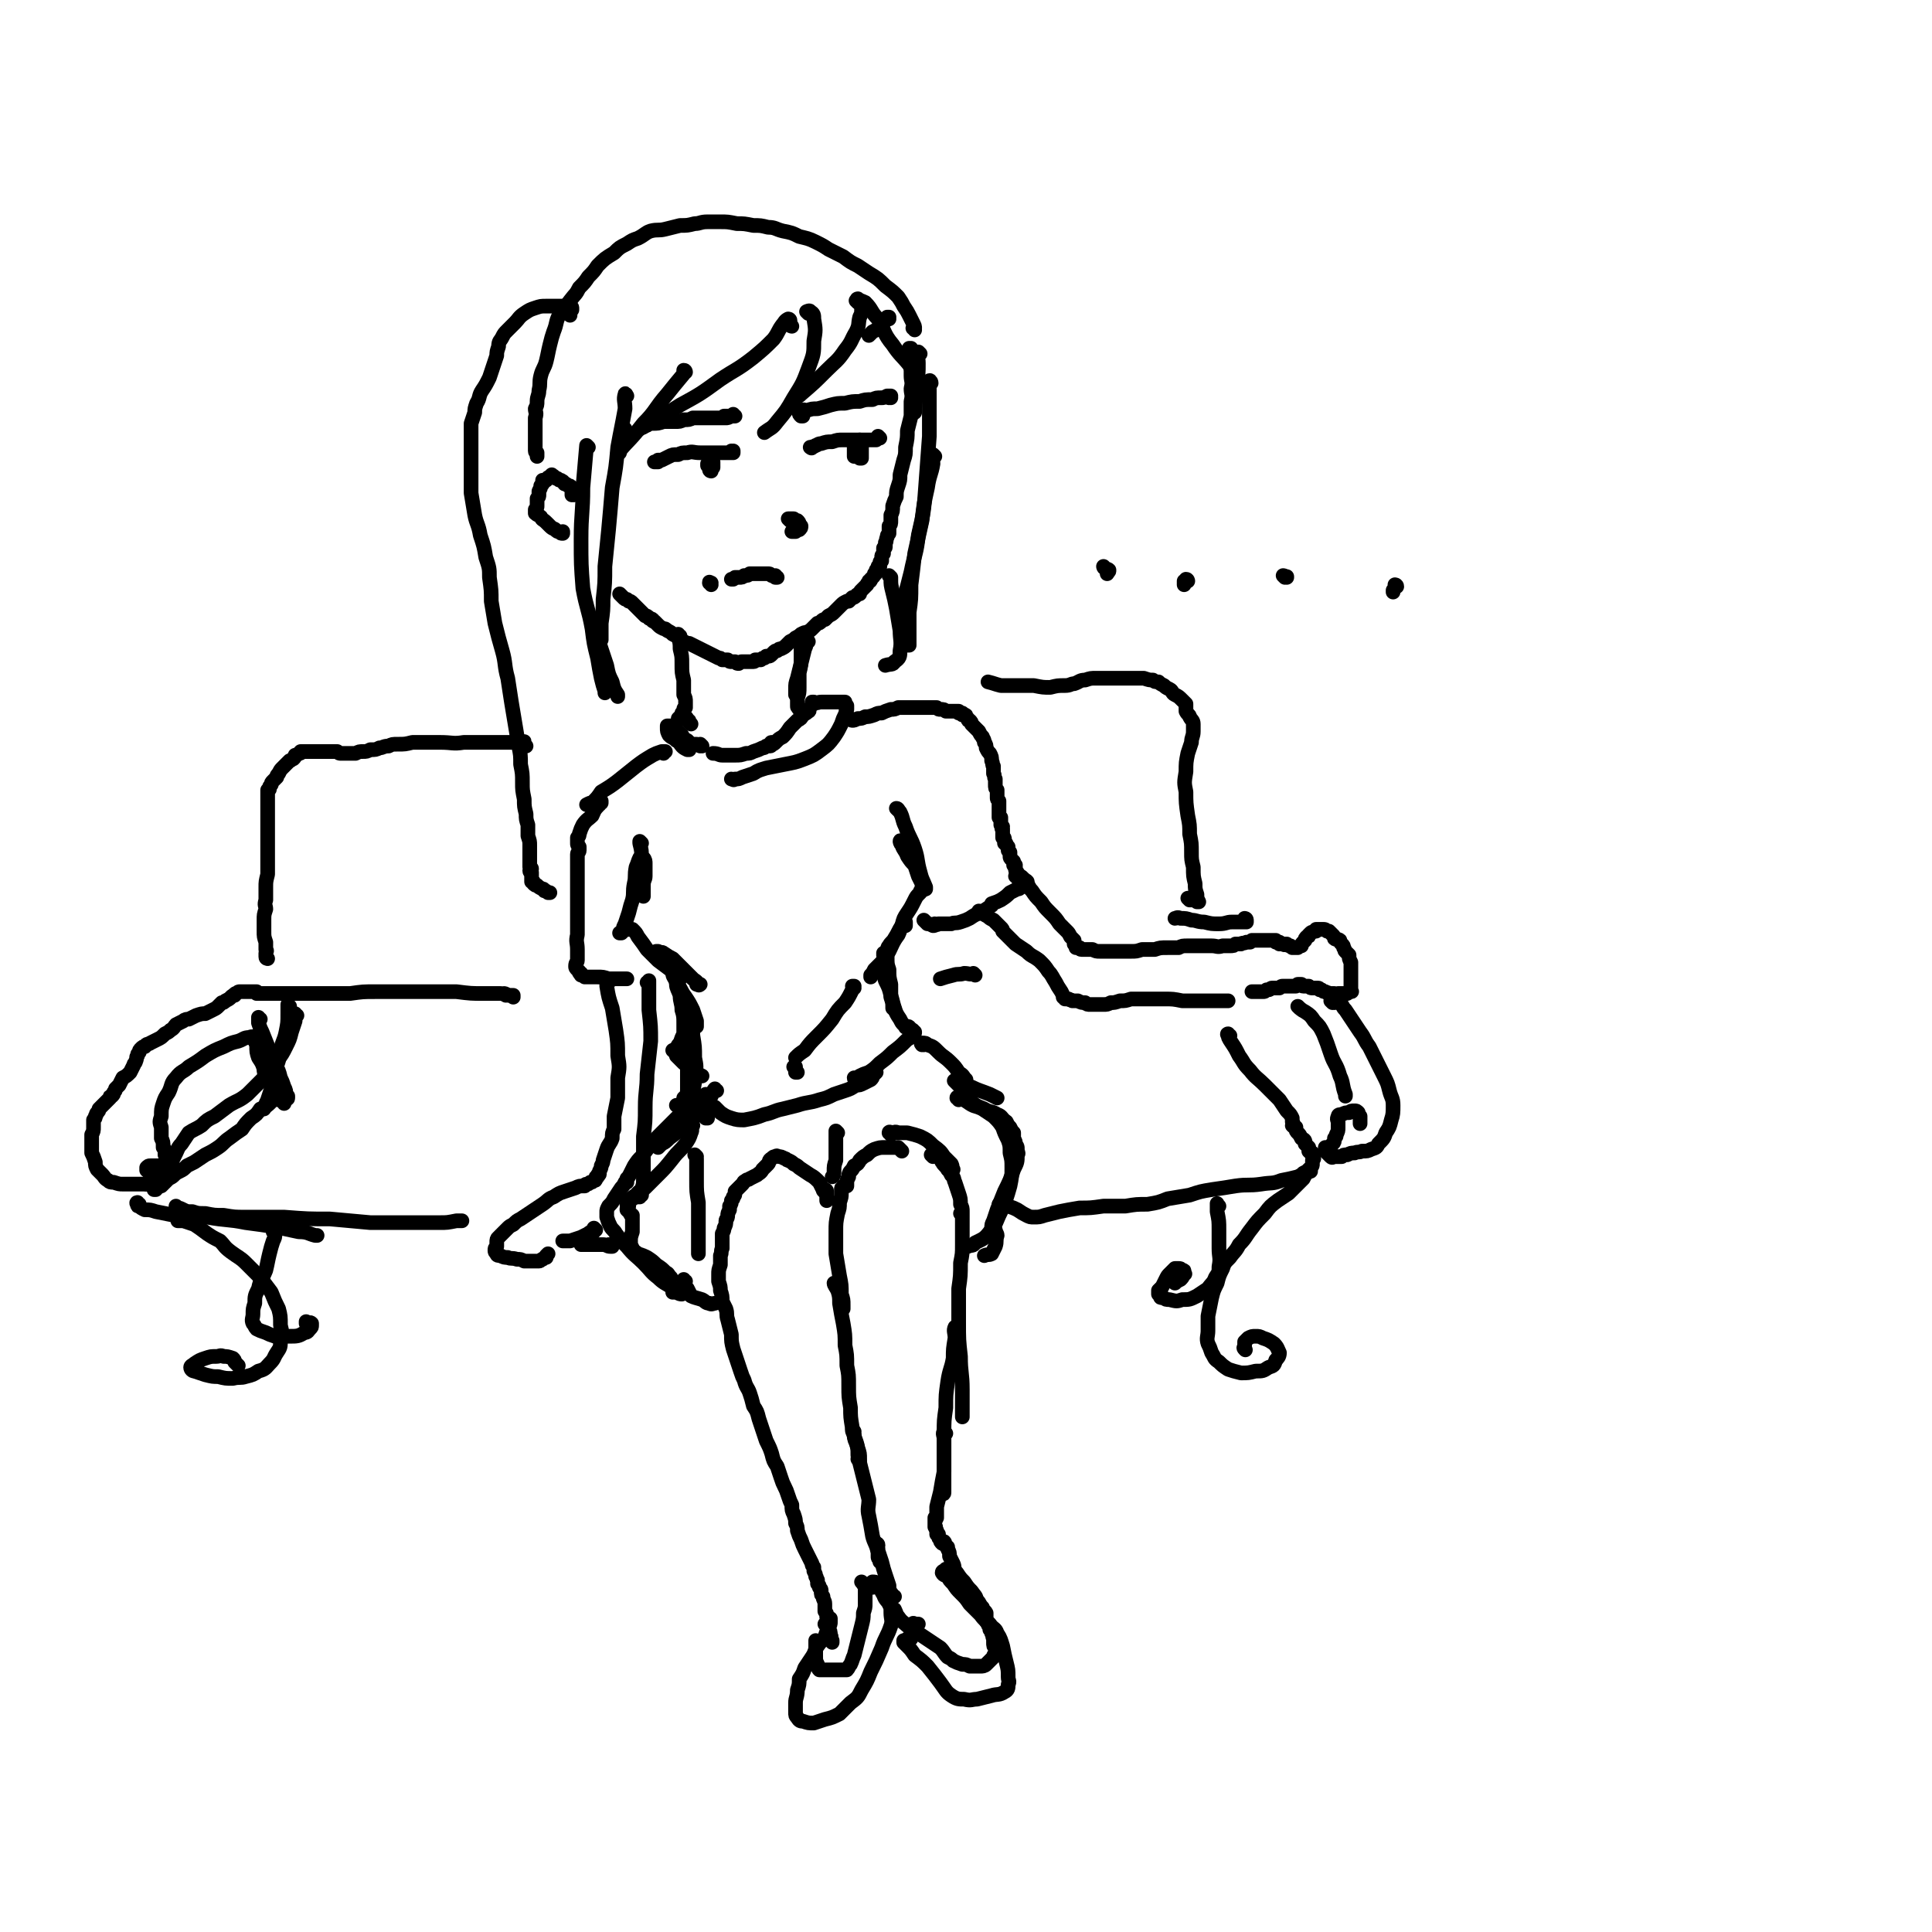 <svg viewBox='0 0 1054 1054' version='1.1' xmlns='http://www.w3.org/2000/svg' xmlns:xlink='http://www.w3.org/1999/xlink'><g fill='none' stroke='rgb(0,0,0)' stroke-width='8' stroke-linecap='round' stroke-linejoin='round'><path d='M496,193c0,0 -1,-1 -1,-1 0,0 0,0 1,0 0,0 0,0 0,-1 0,0 0,0 1,0 0,-1 0,-1 0,-1 0,0 0,0 0,0 0,1 -1,0 -1,0 0,0 0,0 1,0 0,0 0,0 0,0 0,0 0,1 0,1 0,1 0,1 0,3 1,2 0,2 0,5 0,3 0,3 0,6 0,3 1,3 0,7 0,3 1,3 0,7 0,4 0,4 0,8 -1,4 -1,4 -2,8 0,4 0,4 -1,9 0,4 0,4 -1,7 -1,4 -1,4 -2,8 0,3 0,3 -1,6 -1,3 -1,3 -1,6 -1,2 -1,2 -2,5 0,3 0,3 -1,5 0,2 0,2 0,3 0,2 0,2 -1,3 0,2 0,2 0,4 -1,1 -1,1 -1,2 -1,2 0,2 -1,3 0,1 0,1 0,2 0,1 0,1 -1,1 0,1 0,1 0,2 0,0 0,0 0,1 -1,1 -1,1 -1,2 0,0 0,0 0,1 0,0 0,0 0,1 0,0 0,0 0,0 0,0 -1,0 -1,1 0,0 0,0 0,1 0,0 0,0 0,0 0,1 0,1 0,1 0,0 -1,0 -1,0 0,1 0,1 0,1 0,0 0,0 0,1 -1,0 0,0 -1,0 0,1 0,1 0,1 0,1 0,1 -1,1 0,1 0,1 -1,2 0,0 0,0 -1,1 0,1 0,1 -1,1 0,1 -1,1 -1,2 -1,1 -1,1 -2,2 0,0 0,0 -1,1 -1,1 -1,1 -1,2 -1,0 -1,0 -2,1 -1,1 -1,1 -2,1 -1,1 -1,1 -2,2 -1,0 -1,0 -1,0 -2,1 -2,1 -3,2 -1,1 -1,1 -2,2 -1,1 -1,1 -2,2 -1,1 -1,1 -3,2 -1,1 -1,1 -2,2 -1,0 -1,0 -2,1 -1,1 -1,1 -2,1 -1,1 -1,1 -2,2 0,0 0,0 -1,1 -1,1 -1,1 -3,2 -1,0 -1,0 -3,1 -1,1 -1,1 -3,2 -1,1 -1,1 -3,2 -1,1 -1,1 -2,2 -1,1 -1,1 -3,2 -1,0 -1,0 -2,1 -1,0 -1,0 -2,1 -1,1 -1,1 -1,1 -1,1 -1,1 -2,1 0,0 0,0 -1,0 -1,1 -1,1 -1,1 -1,0 -1,0 -2,1 -1,0 -1,0 -1,0 -1,0 -1,0 -2,0 0,0 0,1 -1,1 -1,0 -1,0 -2,0 0,0 0,0 -1,0 -1,0 -1,0 -3,0 -1,0 -1,0 -2,1 -1,0 -1,0 -2,-1 -1,0 -1,0 -2,0 -1,0 -1,0 -2,-1 -2,0 -2,0 -3,0 -1,-1 -1,-1 -2,-1 -2,-1 -2,-1 -4,-2 -2,-1 -2,-1 -4,-2 -2,-1 -2,-1 -4,-2 -2,-1 -2,-1 -4,-2 -1,0 -1,0 -3,-1 -2,-1 -2,-1 -3,-2 -1,-1 -1,-1 -3,-2 -1,-1 -1,-1 -3,-2 -1,-1 -1,-1 -2,-1 -2,-1 -2,-1 -3,-2 -1,-1 -1,-1 -2,-2 -1,0 -1,0 -1,-1 -1,-1 -2,0 -2,-1 -1,-1 -1,-1 -2,-1 -1,-1 -1,-1 -2,-2 0,0 0,0 -1,-1 0,0 0,0 -1,-1 0,0 0,0 -1,-1 0,0 0,0 0,0 -1,-1 -1,-1 -1,-1 -1,-1 -1,-1 -1,-1 -1,-1 -1,-1 -2,-1 0,0 0,0 -1,-1 -1,0 -1,0 -2,-1 -1,-1 -1,-1 -2,-2 '/><path d='M313,270c0,0 -1,-1 -1,-1 0,0 0,0 0,1 0,0 0,0 0,0 1,0 0,-1 0,-1 0,0 0,0 0,1 1,0 1,-1 1,-1 0,0 0,0 0,0 0,0 0,0 0,-1 0,0 0,0 -1,0 0,-1 0,-1 0,-2 -1,-1 -1,-1 -2,-1 -1,-1 -1,-1 -2,-1 -1,-1 0,-1 -2,-2 -1,0 -1,0 -2,-1 -1,0 -1,0 -2,-1 0,0 0,0 0,0 0,-1 -1,0 -1,0 0,0 0,-1 0,-1 0,0 0,0 0,0 -1,1 -1,1 -1,1 -1,1 -1,0 -1,1 -1,0 -1,1 -1,1 -1,0 -1,0 -2,0 0,1 0,1 0,2 -1,1 -1,1 -1,1 0,1 0,1 -1,3 0,1 0,1 0,2 0,1 0,1 -1,2 0,1 0,1 0,2 0,1 0,1 0,2 0,1 0,1 -1,2 0,1 0,1 0,2 1,1 2,1 3,2 1,2 1,1 3,3 1,1 1,1 2,2 2,2 2,1 3,2 1,1 1,1 2,1 1,1 1,1 2,1 0,0 0,0 0,-1 '/><path d='M396,228c0,-1 -1,-1 -1,-1 0,0 1,0 1,0 1,0 1,0 2,0 1,0 1,0 1,0 1,0 1,0 1,0 0,0 0,0 1,0 0,0 0,0 0,0 0,0 -1,0 -1,-1 0,0 0,1 0,1 0,0 0,0 0,0 -1,0 -1,0 -1,0 -2,1 -2,1 -3,1 -1,0 -1,0 -3,0 -3,0 -3,0 -5,0 -2,0 -2,0 -5,0 -2,0 -2,0 -5,0 -2,1 -2,1 -5,1 -2,1 -2,1 -5,1 -3,0 -3,0 -6,0 -3,1 -3,1 -6,1 -2,0 -2,0 -3,1 -1,0 -1,0 -1,0 0,0 0,0 -1,1 0,0 0,0 0,0 0,0 0,0 0,0 0,0 0,0 0,0 0,0 0,0 0,0 '/><path d='M400,247c0,0 -1,-1 -1,-1 0,0 0,1 1,1 0,0 0,0 0,0 0,0 0,0 0,0 0,0 0,-1 0,-1 -1,0 0,1 0,1 0,0 0,0 -1,0 -1,0 -1,0 -2,0 -2,0 -2,0 -4,0 -2,0 -2,0 -5,0 -3,0 -3,0 -6,0 -4,0 -4,-1 -7,0 -3,0 -3,0 -5,1 -3,0 -3,0 -5,1 -2,1 -2,1 -4,2 -1,0 -1,0 -2,0 0,1 0,1 0,1 0,0 -1,0 -1,0 0,0 0,0 0,0 0,0 0,0 -1,0 0,0 0,0 0,0 '/><path d='M486,217c0,0 -1,-1 -1,-1 0,0 0,1 0,1 1,0 1,-1 1,-1 0,0 0,0 0,0 0,0 0,0 0,0 -1,0 -1,0 -2,0 -2,1 -2,1 -3,1 -3,0 -3,0 -5,1 -4,0 -4,0 -7,1 -4,0 -4,0 -8,1 -4,0 -4,0 -8,1 -3,1 -3,1 -7,2 -3,0 -3,0 -6,1 -1,0 -1,-1 -3,0 -1,0 -1,0 -1,0 0,0 0,1 0,1 0,1 0,1 1,2 0,0 0,0 1,0 '/><path d='M480,239c0,0 -1,-1 -1,-1 0,0 1,1 1,1 0,0 0,0 0,0 -1,0 -1,0 -2,1 0,0 0,0 -1,0 -2,0 -2,0 -3,0 -1,0 -1,0 -3,0 -2,0 -2,0 -5,0 -3,0 -3,0 -6,0 -3,0 -3,0 -6,1 -3,0 -3,0 -6,1 -2,0 -2,1 -3,1 -1,1 -1,0 -2,1 0,0 0,0 0,0 0,0 0,0 0,0 0,1 -1,0 -1,0 0,0 0,0 1,0 '/><path d='M470,241c0,0 -1,-1 -1,-1 0,1 1,1 1,2 0,1 0,1 0,3 0,1 0,1 0,2 0,2 0,2 0,3 0,0 0,0 0,0 0,0 -1,0 -1,0 0,0 0,0 0,0 0,0 0,-1 0,-1 -1,-1 -1,-1 -1,-2 0,-1 0,-1 0,-1 0,-1 0,-1 -1,-2 0,-1 0,-1 0,-1 0,-1 0,-1 0,-1 0,0 0,0 0,0 -1,1 -1,1 -1,2 0,1 0,1 0,3 0,0 0,0 0,1 0,1 0,1 0,1 0,0 0,0 0,0 0,0 1,0 1,0 0,-1 0,-1 0,-1 '/><path d='M387,254c-1,0 -1,0 -1,-1 0,0 0,1 0,1 0,0 0,0 0,-1 0,0 0,0 0,0 0,0 0,0 0,0 0,0 0,0 0,0 1,1 1,1 1,1 0,1 0,1 1,2 0,1 0,1 0,1 0,0 0,0 0,0 0,0 -1,0 -1,-1 0,0 1,0 1,0 1,-1 0,-1 1,-2 0,-1 0,-1 0,-2 0,0 0,0 0,0 0,0 0,0 0,0 0,0 0,0 0,0 0,0 0,0 0,1 0,0 0,0 0,1 0,0 0,0 0,0 0,0 0,0 0,1 0,0 0,0 0,0 '/><path d='M431,284c0,0 -1,-1 -1,-1 0,0 0,0 0,0 1,0 1,0 1,0 1,0 1,0 2,0 1,1 1,1 2,1 1,1 1,1 1,2 0,1 1,1 1,1 0,1 0,1 -1,2 0,0 -1,0 -2,1 -1,0 -1,0 -2,0 '/><path d='M424,315c0,0 -1,0 -1,-1 0,0 0,1 1,1 0,0 0,0 0,0 -1,0 -1,0 -1,0 -1,-1 -1,-1 -2,-1 -1,-1 -1,-1 -2,-1 -1,0 -1,0 -2,0 -1,0 -1,0 -2,0 -2,0 -2,0 -3,0 -1,0 -1,0 -3,0 -1,1 -1,1 -3,1 -1,1 -1,1 -3,1 -1,0 -1,0 -2,0 -1,1 -1,1 -1,1 -1,0 0,0 -1,0 '/><path d='M388,319c0,-1 -1,-1 -1,-1 0,-1 0,0 1,0 0,0 0,0 0,0 0,0 0,0 -1,0 0,0 0,0 0,0 0,0 0,0 0,0 '/><path d='M502,193c0,0 -1,-1 -1,-1 -1,2 0,3 0,6 0,6 0,6 -1,12 0,8 -1,8 -1,15 '/><path d='M508,209c0,-1 -1,-2 -1,-1 0,4 0,5 0,11 0,10 0,10 0,19 -1,14 -1,14 -2,27 -1,14 -1,14 -4,27 -1,10 -2,10 -4,20 -2,8 -2,8 -4,15 -1,2 -2,2 -3,4 '/><path d='M510,249c0,0 -1,-1 -1,-1 -1,2 0,2 0,5 -1,6 -2,6 -3,13 -2,9 -2,9 -3,18 -2,9 -2,9 -4,18 -1,9 -1,9 -2,17 0,8 0,8 -1,15 0,5 0,5 0,10 0,3 0,3 0,6 0,1 0,1 0,2 0,0 -1,0 -1,0 '/><path d='M486,315c0,0 0,0 -1,-1 0,0 1,1 1,1 0,0 0,0 0,1 0,3 0,3 1,7 1,4 1,4 2,9 1,6 1,6 2,12 0,5 1,6 0,11 0,3 0,4 -3,6 -1,2 -2,1 -5,2 '/><path d='M341,234c-1,0 -1,-2 -1,-1 -1,3 -1,5 -1,9 -1,3 -1,3 -1,5 '/><path d='M342,216c0,0 -1,-2 -1,-1 -1,3 0,4 0,8 -2,11 -2,10 -4,21 -1,11 -1,11 -3,22 -1,12 -1,12 -2,23 -1,10 -1,10 -2,20 0,9 0,9 -1,18 0,6 0,6 -1,13 0,4 0,4 0,8 0,1 0,1 0,1 '/><path d='M321,244c0,0 -1,-1 -1,-1 -1,11 -1,12 -2,23 0,14 -1,14 -1,28 0,14 0,14 1,27 2,11 3,11 5,22 1,8 1,8 3,16 1,6 1,6 2,11 1,4 1,4 2,7 0,0 0,0 0,1 '/><path d='M325,340c-1,0 -2,-2 -1,-1 1,5 1,6 3,12 2,6 2,6 4,12 1,5 1,5 3,9 1,4 1,4 3,7 0,0 0,0 0,1 '/><path d='M468,165c0,0 -1,-1 -1,-1 0,0 0,0 0,0 1,0 0,-1 1,-1 1,1 2,1 4,2 4,4 3,5 7,9 4,7 3,8 8,14 4,6 5,6 9,11 3,5 3,6 6,11 2,3 2,3 4,6 '/><path d='M485,174c0,0 -1,-1 -1,-1 0,0 0,0 1,0 0,0 0,0 0,0 0,0 0,0 0,0 -1,1 -1,1 -1,1 -2,2 -2,2 -4,4 -2,2 -2,2 -4,3 -1,1 -1,1 -2,2 '/><path d='M471,168c0,0 -1,-1 -1,-1 0,0 0,0 0,1 1,0 0,0 0,1 0,2 0,2 -1,4 -1,4 0,4 -2,8 -3,5 -2,5 -6,10 -4,6 -5,6 -10,11 -7,7 -7,7 -14,13 -1,1 -1,1 -3,2 '/><path d='M441,171c0,0 -1,-1 -1,-1 0,0 2,-1 2,0 2,1 2,2 2,4 1,6 1,6 0,12 0,7 0,7 -3,15 -3,8 -3,8 -8,16 -4,7 -4,7 -9,13 -3,4 -3,3 -7,6 '/><path d='M432,178c0,0 -1,0 -1,-1 0,0 0,0 0,0 0,-1 0,-1 0,-2 0,-1 -1,-1 -1,-1 -2,1 -2,2 -3,3 -3,4 -2,4 -5,8 -5,5 -5,5 -11,10 -9,7 -9,6 -18,12 -11,8 -11,8 -22,14 -11,7 -11,7 -22,13 '/><path d='M374,203c0,0 0,-1 -1,-1 0,0 0,1 0,2 -5,6 -5,6 -9,11 -7,8 -6,9 -13,16 -7,9 -7,8 -14,16 '/><path d='M441,350c0,0 -1,-2 -1,-1 0,2 0,3 -1,5 -1,4 -1,4 -2,8 -1,4 -1,4 -2,8 -1,3 -1,3 -1,6 0,2 0,2 0,3 '/><path d='M437,348c0,0 -1,-1 -1,-1 0,1 1,2 1,3 0,5 0,5 0,9 0,4 0,4 -1,8 0,4 0,4 0,8 0,3 0,3 -1,6 0,2 0,2 0,4 0,1 0,1 1,1 0,1 0,1 0,1 0,0 0,0 0,0 1,0 0,0 0,0 0,-1 0,0 1,0 0,0 0,0 0,0 1,1 1,1 1,1 1,0 1,0 1,0 1,0 1,0 1,0 0,0 0,0 0,0 0,0 0,0 0,0 0,0 0,0 1,0 0,0 0,0 0,0 0,0 0,0 0,0 1,0 0,-1 0,-1 0,0 0,1 0,1 -1,1 -1,1 -3,2 -1,2 -1,2 -3,3 -2,2 -2,2 -4,4 -2,3 -2,3 -4,5 -2,1 -2,1 -4,3 -1,1 -1,1 -2,1 -1,1 -1,1 -1,1 0,0 0,0 0,0 0,0 0,0 0,0 1,0 1,-1 1,-1 0,0 0,0 0,0 0,0 0,0 0,0 0,0 0,-1 0,-1 -1,0 0,1 -1,1 -1,1 -1,1 -2,1 -1,1 -1,1 -2,1 -2,1 -2,1 -5,2 -2,1 -2,1 -4,1 -3,1 -3,1 -6,1 -3,0 -3,0 -7,0 -2,0 -2,-1 -5,-1 '/><path d='M371,347c-1,0 -1,-1 -1,-1 -1,0 0,1 0,1 1,4 1,4 1,7 1,4 1,4 1,8 0,5 0,5 1,9 0,4 0,4 0,8 1,2 1,2 1,4 0,1 0,2 0,3 0,0 -1,0 -1,1 0,1 0,1 -1,2 0,1 0,1 -1,2 0,0 0,0 -1,1 0,0 0,0 0,0 1,0 1,0 1,0 1,-1 0,-1 1,-1 1,0 1,-1 1,0 1,0 1,0 1,0 1,1 1,1 1,2 1,0 1,0 1,1 0,0 0,0 1,1 0,0 0,0 0,0 '/><path d='M444,384c0,-1 -1,-1 -1,-1 0,0 1,0 1,0 2,1 2,0 4,0 2,0 2,0 4,0 2,0 2,0 4,0 2,0 2,0 3,0 1,0 1,0 2,0 0,0 0,0 0,0 0,0 0,0 0,0 0,1 0,1 1,2 0,1 0,1 0,2 -1,1 0,1 -1,3 -1,2 -1,2 -2,5 -2,4 -2,4 -4,7 -3,4 -3,4 -7,7 -4,3 -4,3 -9,5 -5,2 -6,2 -11,3 -5,1 -5,1 -10,2 -3,1 -4,1 -7,3 -3,1 -3,1 -6,2 -2,1 -2,1 -4,1 -1,1 -1,0 -2,0 '/><path d='M383,407c0,0 -1,-1 -1,-1 0,0 0,1 0,1 0,0 0,0 0,0 -1,-1 -1,0 -2,-1 -1,0 -1,0 -3,0 -1,-1 -1,-1 -2,-2 -2,-1 -2,-1 -3,-3 -1,-1 -1,-1 -3,-3 -1,-1 -1,-1 -3,-2 -1,0 -1,0 -2,0 0,1 0,1 0,1 0,2 0,2 1,4 2,2 2,1 4,3 2,1 2,2 3,3 1,1 1,1 3,2 0,0 0,0 1,0 '/><path d='M465,393c0,0 -1,-1 -1,-1 0,0 0,1 1,1 1,0 1,0 3,-1 2,0 2,0 4,-1 2,0 2,0 5,-1 2,-1 2,-1 4,-1 2,-1 2,-1 5,-2 2,0 2,0 4,-1 2,0 2,0 5,0 3,0 3,0 5,0 2,0 2,0 3,0 2,0 2,0 3,0 1,0 1,0 2,0 0,0 0,0 1,0 1,0 1,0 2,0 1,1 1,1 2,1 2,0 2,0 3,1 2,0 2,0 3,0 1,0 1,0 2,0 1,0 1,0 2,0 0,0 0,0 0,1 0,0 0,0 0,0 0,0 0,0 1,0 0,0 0,0 1,0 0,1 0,1 0,1 1,0 1,0 1,0 1,0 1,0 1,1 0,0 0,0 0,0 1,1 1,1 1,1 0,1 0,1 1,1 1,1 1,1 1,2 1,1 1,1 2,2 1,1 1,1 2,2 1,2 1,2 2,3 0,1 1,1 1,3 1,1 1,2 1,3 1,2 1,2 2,3 1,2 1,2 1,4 1,2 0,2 1,3 0,2 0,2 0,4 1,1 0,2 1,3 0,2 0,2 0,3 0,2 0,2 1,3 0,1 0,1 0,2 0,1 0,1 0,2 0,1 0,1 1,2 0,1 0,1 0,1 0,0 0,0 0,0 0,0 0,0 0,0 0,0 0,0 0,1 0,0 0,0 0,0 0,0 0,0 0,0 0,0 0,0 0,1 0,0 0,0 0,1 0,1 0,1 0,1 0,0 0,0 0,1 0,0 0,0 0,1 0,0 0,0 0,1 0,0 0,0 0,1 0,0 0,0 1,0 0,0 0,0 0,0 0,1 0,1 0,1 0,1 0,1 0,2 0,0 0,0 0,1 0,0 0,0 1,1 0,1 -1,1 0,1 0,1 0,1 0,2 0,0 0,0 0,1 0,1 0,1 0,2 1,0 1,0 1,1 0,1 0,1 0,2 1,0 1,0 1,1 1,1 0,1 1,1 0,1 0,1 0,2 0,0 0,0 1,1 0,0 0,0 0,0 0,1 0,1 0,1 0,0 0,0 0,1 0,1 0,1 1,2 0,0 0,0 1,1 0,1 0,1 0,1 0,1 0,1 0,1 0,0 1,0 1,0 0,1 -1,1 0,1 0,1 0,1 0,1 0,1 0,1 1,2 0,0 0,0 0,0 0,0 0,0 0,0 0,1 0,0 0,0 0,0 0,0 0,0 0,1 0,0 0,0 0,0 0,0 0,1 0,0 0,0 0,0 1,1 1,1 1,1 1,0 1,0 1,1 0,0 0,0 0,0 1,0 1,0 1,1 0,0 1,0 1,0 0,0 0,0 1,1 0,0 0,0 0,0 0,0 0,0 0,0 1,0 0,0 0,0 0,-1 0,0 0,0 0,0 0,0 0,0 0,0 0,0 0,0 0,0 0,0 0,0 1,1 0,0 0,0 -1,0 -1,1 -1,1 -1,1 -1,1 -2,2 -1,1 -1,1 -2,1 -2,1 -2,1 -4,2 -2,2 -2,2 -5,4 -2,1 -2,1 -5,2 0,0 0,0 0,1 -3,2 -3,2 -6,4 -3,1 -3,1 -6,3 -2,1 -2,1 -5,2 -3,1 -3,0 -5,1 -2,0 -2,0 -4,0 -2,0 -2,0 -3,0 -1,1 -1,0 -2,0 0,0 0,0 0,0 0,1 0,1 -1,1 0,0 0,0 0,0 -2,-1 -2,-1 -3,-1 -1,-1 -1,-1 -2,-2 '/><path d='M490,442c0,0 -1,-1 -1,-1 1,0 1,1 2,2 2,4 1,4 3,8 2,6 3,6 5,12 2,6 1,6 3,13 1,4 1,3 3,8 0,0 0,0 0,1 0,0 0,0 0,0 '/><path d='M492,460c0,-1 -1,-2 -1,-1 0,0 0,1 1,2 1,3 2,3 3,6 2,3 2,3 4,5 1,3 1,3 2,6 1,2 1,2 2,4 0,1 0,1 0,2 0,0 0,0 0,1 0,0 0,0 0,0 0,1 0,0 0,1 -1,0 -1,0 -1,1 -2,2 -2,2 -3,4 -2,4 -2,4 -4,7 -2,3 -2,3 -3,7 -2,3 -2,4 -4,7 -1,2 -2,2 -3,4 -1,1 -1,2 -1,3 -1,1 -1,1 -2,2 0,0 0,0 0,0 1,0 0,-1 0,-1 '/><path d='M494,505c0,0 -1,-1 -1,-1 0,0 1,1 1,1 0,-1 0,-1 0,-1 0,-1 0,-1 0,-1 -1,1 -1,1 -2,2 -1,2 -1,3 -2,5 -3,4 -3,5 -5,9 -2,3 -2,3 -4,6 -2,2 -2,2 -4,4 -1,2 -1,2 -2,3 0,1 0,1 0,1 0,0 0,0 0,0 0,0 0,0 0,0 '/><path d='M484,521c0,0 -1,-2 -1,-1 0,0 0,1 1,2 0,4 0,4 1,7 0,4 0,4 1,8 0,4 0,4 0,7 1,3 1,3 1,6 1,0 1,0 1,1 0,0 0,0 0,0 0,0 0,0 0,0 '/><path d='M482,530c0,0 -1,-1 -1,-1 1,2 1,3 2,6 2,4 2,4 3,8 1,3 1,4 2,7 1,3 1,3 3,6 1,2 1,2 2,3 1,1 1,1 1,1 0,1 0,0 1,1 0,0 0,0 0,0 0,0 -1,-1 -1,-1 0,0 0,0 1,0 0,0 0,0 0,0 0,0 0,0 0,0 1,0 1,0 1,1 1,0 1,0 1,1 0,0 1,0 1,0 0,1 0,1 0,1 0,0 0,0 0,0 1,0 0,-1 0,-1 0,0 0,1 1,1 0,0 0,0 0,0 0,0 0,0 0,0 0,1 0,1 -1,2 -2,2 -2,1 -4,3 -3,3 -3,3 -7,6 -3,3 -3,3 -7,6 -3,3 -3,3 -6,5 -3,1 -3,1 -5,2 -1,1 -1,1 -2,1 0,1 -1,1 -1,0 0,0 1,0 1,0 2,0 2,0 3,-1 2,0 2,0 4,-1 2,-1 2,0 3,-1 0,0 0,0 1,0 0,0 0,0 0,0 0,0 0,0 0,0 0,0 0,0 0,0 -1,1 -1,1 -2,2 0,1 0,1 -1,2 -2,1 -2,1 -4,2 -2,1 -2,1 -4,1 -3,2 -3,2 -6,3 -3,1 -3,1 -6,2 -4,2 -4,2 -8,3 -6,2 -6,1 -12,3 -4,1 -4,1 -8,2 -5,1 -5,2 -10,3 -5,2 -6,2 -11,3 -3,0 -4,0 -7,-1 -3,-1 -3,-1 -6,-3 -2,-2 -2,-2 -3,-3 0,0 0,0 0,0 '/><path d='M350,460c0,0 -1,-1 -1,-1 0,0 0,0 0,0 0,0 0,1 0,1 1,4 1,4 1,8 1,5 1,5 1,10 0,3 0,3 0,7 0,1 0,1 0,3 0,1 0,1 0,1 0,0 0,0 0,0 0,-1 0,-1 0,-1 0,-3 0,-3 0,-5 0,-3 1,-3 1,-5 0,-4 0,-4 0,-7 0,-1 0,-2 -1,-3 -1,-1 -1,-1 -2,0 -1,2 -1,3 -2,5 -1,5 0,5 -1,9 -1,5 0,5 -1,9 -1,3 -1,3 -2,7 -1,3 -1,3 -2,6 -1,2 -1,2 -1,3 -1,1 -1,1 -1,2 0,0 -1,0 -1,0 1,0 1,0 1,0 1,-1 1,-1 2,-2 1,0 1,0 2,0 1,0 1,0 2,0 2,2 2,2 3,4 3,4 3,4 5,7 3,3 3,3 6,6 4,3 4,3 8,6 1,2 1,2 3,3 1,1 1,1 1,1 0,-1 0,-1 -1,-2 -3,-2 -3,-2 -6,-5 -2,-2 -1,-2 -3,-4 -1,-1 -1,-1 -2,-2 -1,-1 -1,-1 -1,-2 0,0 0,0 1,0 1,1 2,0 3,1 3,2 3,2 5,3 3,3 3,3 5,5 3,3 3,3 6,6 1,1 2,1 3,3 1,0 1,0 1,0 -1,1 -1,0 -2,0 '/><path d='M368,532c0,0 -1,-1 -1,-1 0,2 1,2 2,5 3,4 2,4 5,8 2,3 2,3 4,7 1,3 1,3 2,6 0,1 0,1 0,2 0,1 0,1 0,1 '/><path d='M370,538c0,0 -1,-1 -1,-1 0,2 1,3 2,6 0,4 1,4 1,8 1,3 1,4 1,7 0,3 0,3 0,6 -1,2 -1,2 -2,5 -1,1 -1,1 -2,3 0,0 -1,0 -1,1 0,0 0,0 -1,0 0,0 0,0 0,0 1,0 1,0 1,0 0,0 0,0 0,1 1,0 0,0 1,1 0,1 0,1 0,1 1,1 1,1 2,2 1,1 1,1 2,2 2,1 2,1 3,3 2,1 2,1 4,2 1,1 1,1 3,2 0,0 0,0 0,0 '/><path d='M362,411c0,0 -1,-1 -1,-1 0,0 1,0 2,0 0,0 0,0 0,0 -1,0 -1,0 -2,0 -3,1 -3,1 -5,2 -5,3 -5,3 -9,6 -5,4 -5,4 -10,8 -4,3 -4,3 -9,6 -2,3 -2,3 -5,6 -1,0 -1,0 -3,1 0,0 0,0 0,0 0,0 0,0 0,0 1,0 1,0 2,0 0,0 0,0 1,0 0,0 0,0 1,0 0,-1 0,0 1,0 1,0 1,0 2,0 0,-1 0,-1 1,-1 0,-1 0,-1 0,-1 0,0 0,0 0,0 0,1 0,1 0,1 -1,1 -2,1 -2,2 -2,2 -2,3 -3,5 -2,2 -3,2 -5,5 -1,2 -1,2 -2,5 0,1 0,1 -1,2 0,1 0,1 0,2 0,1 0,1 0,1 0,1 0,1 1,2 0,1 0,1 0,2 0,1 -1,1 -1,2 0,1 0,1 0,2 0,1 0,1 0,2 0,0 0,0 0,1 0,2 0,2 0,4 0,2 0,2 0,5 0,3 0,3 0,6 0,3 0,3 0,7 0,4 0,4 0,8 0,5 0,5 0,9 -1,4 0,4 0,8 0,3 0,3 0,6 0,1 -1,1 -1,3 0,0 0,0 0,0 0,0 0,0 0,0 0,1 0,1 1,2 0,0 0,0 1,1 0,1 0,1 1,1 0,1 0,1 0,1 1,0 1,0 2,1 1,0 1,0 2,0 2,0 2,0 5,0 3,0 3,0 6,1 3,0 3,0 6,0 2,0 2,0 4,0 0,0 0,0 0,0 '/><path d='M504,570c-1,0 -1,0 -1,-1 -1,0 0,1 0,1 0,0 0,-1 0,-1 2,0 2,0 3,1 3,1 3,1 6,4 3,3 3,2 7,6 2,2 2,2 4,5 1,1 2,1 3,3 1,1 1,1 1,1 0,1 0,1 0,1 '/><path d='M531,594c0,0 -2,-1 -1,-1 4,2 5,2 10,4 2,1 2,1 4,2 0,0 0,0 0,0 '/><path d='M486,619c0,-1 -1,-1 -1,-1 0,-1 1,0 2,0 1,0 1,-1 3,0 3,0 3,0 5,0 4,1 4,1 7,2 4,2 4,2 7,5 4,3 4,3 6,6 2,2 2,2 4,4 1,2 0,2 1,3 '/><path d='M509,631c0,0 -1,-1 -1,-1 0,0 1,0 1,0 1,0 1,0 2,0 0,0 0,0 0,0 1,0 1,0 2,1 1,2 0,2 1,3 1,2 2,2 3,4 1,1 1,1 2,3 2,2 1,2 2,4 1,3 1,3 2,6 1,3 1,3 1,6 1,2 1,2 1,4 0,1 0,1 0,1 0,0 0,0 0,0 0,1 -1,0 -1,0 0,0 1,0 1,1 0,0 0,0 0,0 0,0 0,-1 -1,-1 0,0 1,0 1,0 0,0 0,0 0,0 0,0 0,0 0,0 0,1 0,1 0,2 0,1 0,1 0,2 0,3 0,3 0,5 0,4 0,4 0,8 0,5 0,5 -1,10 0,7 0,7 -1,14 0,9 0,9 0,18 0,10 0,10 1,19 0,9 1,9 1,18 0,7 0,7 0,15 '/><path d='M522,725c0,0 -1,-1 -1,-1 -1,2 0,3 0,6 -1,6 -1,6 -1,11 -1,6 -2,6 -3,13 -1,7 -1,7 -1,14 -1,7 -1,7 -1,14 0,6 0,6 0,11 0,5 0,5 0,10 0,3 0,3 0,6 0,2 0,2 0,4 0,1 0,1 0,1 0,1 0,1 -1,1 0,0 0,0 0,0 '/><path d='M516,782c0,0 -1,-1 -1,-1 -1,1 0,2 0,4 0,3 0,3 0,6 0,6 0,6 0,12 -1,5 -1,5 -2,11 -1,4 -1,4 -2,8 0,3 0,3 0,6 -1,2 -1,2 -1,4 0,1 0,1 0,1 0,0 0,0 0,0 1,0 0,0 0,-1 0,0 0,0 0,-1 0,0 0,0 0,0 0,-1 0,-1 0,-1 0,-1 0,-1 0,-1 0,0 0,0 0,-1 0,0 0,0 0,0 0,1 0,1 0,2 0,1 0,1 0,2 0,1 0,1 1,3 0,1 0,1 0,2 1,0 1,0 1,0 0,1 0,1 0,1 0,1 0,1 1,2 0,1 0,1 1,2 0,0 1,0 1,0 0,0 0,0 0,0 1,0 0,0 0,0 0,0 1,0 0,-1 0,0 0,0 0,0 0,1 0,1 0,1 0,0 0,0 1,1 0,1 0,0 1,1 0,1 0,1 0,1 1,2 1,2 1,4 1,2 1,2 2,4 1,2 0,3 2,5 2,3 2,3 4,5 2,3 2,3 4,5 2,3 2,2 3,5 2,2 1,2 3,4 0,2 1,1 2,3 0,0 0,1 0,1 0,0 0,0 0,0 0,0 0,0 0,0 0,1 0,1 0,1 -1,0 -1,0 -1,1 0,0 0,0 1,0 0,1 0,1 0,1 0,1 0,1 1,1 0,1 0,1 0,1 0,1 1,1 1,2 0,0 0,0 0,1 1,1 1,1 1,2 1,1 0,1 1,3 0,1 0,1 0,2 0,2 0,2 1,3 0,1 0,1 0,2 0,1 0,1 0,2 -1,0 -1,0 -1,1 -1,1 -1,1 -2,2 -1,1 -1,1 -2,2 -1,1 -2,1 -3,1 -1,0 -1,0 -2,0 -2,0 -2,0 -4,0 -2,-1 -2,-1 -4,-1 -3,-1 -3,-1 -5,-2 -1,-1 -1,-1 -3,-2 -2,-2 -2,-3 -4,-5 -3,-2 -3,-2 -6,-4 -3,-2 -3,-2 -6,-4 -3,-2 -3,-2 -6,-4 -2,-2 -3,-2 -5,-5 -1,-1 -1,-2 -2,-4 '/><path d='M492,628c0,0 0,0 -1,-1 0,0 0,0 0,0 0,0 0,0 -1,-1 0,0 0,0 -1,0 -1,0 -1,0 -2,0 -2,0 -2,0 -4,0 -3,0 -3,0 -6,1 -2,1 -2,1 -4,3 -2,1 -2,1 -4,3 -1,2 -1,2 -3,3 -1,2 -1,2 -2,3 -1,1 -1,2 -1,3 -1,2 -1,2 -1,3 0,1 0,1 0,2 0,0 0,0 0,0 -1,0 -1,0 -1,0 0,0 0,0 0,0 0,0 -1,0 -1,0 0,0 0,1 0,1 -1,0 -1,0 -1,1 0,1 0,1 0,2 0,2 0,2 -1,5 0,3 0,3 -1,6 -1,5 -1,5 -1,10 0,6 0,6 0,12 1,6 1,6 2,12 1,5 1,5 1,10 1,3 1,3 1,6 0,1 0,1 0,2 0,0 0,0 0,0 '/><path d='M456,701c0,0 -1,-1 -1,-1 0,1 1,2 2,4 1,3 1,4 1,7 1,6 1,6 2,11 1,6 1,6 1,12 1,5 1,5 1,11 1,5 1,5 1,11 0,6 0,6 1,12 0,5 0,5 1,11 1,6 2,6 3,11 1,3 1,3 1,6 0,1 0,1 0,1 0,0 0,0 -1,-1 '/><path d='M466,781c0,0 -1,-1 -1,-1 0,1 0,1 1,2 0,2 0,3 1,5 1,3 1,3 1,7 1,4 1,4 2,8 1,4 1,4 2,8 1,4 1,4 2,8 0,4 -1,5 0,9 1,5 1,5 2,11 1,4 2,4 3,9 0,2 0,2 1,4 0,0 0,1 0,1 0,0 0,-1 0,-1 -1,-1 -1,-1 -1,-2 0,-1 0,-1 0,-2 '/><path d='M479,843c0,-1 -1,-1 -1,-1 0,0 0,0 0,0 1,2 1,2 1,4 1,3 1,3 2,6 1,4 1,4 2,7 1,3 1,3 2,6 0,2 0,2 1,4 1,1 1,1 1,2 0,0 0,0 1,0 '/><path d='M450,650c0,0 -1,0 -1,-1 0,0 0,0 0,0 -1,-2 -1,-2 -2,-4 -2,-2 -3,-3 -5,-4 -3,-2 -3,-2 -6,-4 -1,-1 -1,-1 -3,-2 -1,-1 -1,-1 -3,-2 -1,0 -1,-1 -2,-1 -2,-1 -2,-1 -3,-1 -1,0 -1,-1 -2,0 -1,0 -1,0 -2,1 -2,1 -1,2 -2,3 -2,2 -2,2 -3,3 -1,2 -2,2 -3,3 -2,1 -2,1 -4,2 -1,1 -1,0 -2,1 -2,1 -1,1 -2,2 -1,1 -1,1 -2,2 -1,1 -1,1 -2,2 0,2 0,2 -1,3 0,1 0,1 -1,2 0,0 0,0 0,0 0,1 0,2 -1,3 0,1 0,1 0,2 -1,2 -1,2 -1,3 0,2 -1,2 -1,3 0,2 0,2 -1,4 0,1 0,1 -1,3 0,2 0,2 0,4 0,2 0,2 0,4 -1,2 0,2 -1,4 0,3 0,3 0,5 -1,3 -1,3 -1,5 0,2 0,2 0,4 0,0 0,0 0,0 1,3 1,3 1,5 1,3 1,3 1,6 1,2 1,2 2,4 1,3 0,3 1,6 1,4 1,4 2,8 0,4 0,4 1,8 1,3 1,3 2,6 1,3 1,3 2,6 1,3 1,3 2,5 1,4 2,4 3,7 1,3 1,3 2,7 2,3 2,3 3,7 1,3 1,3 2,6 1,3 1,3 2,6 2,4 2,4 3,7 1,4 1,4 3,7 1,3 1,3 2,6 1,3 1,3 2,5 1,2 1,2 2,5 1,3 1,3 2,5 0,3 0,3 1,5 1,3 1,3 1,5 1,2 1,2 1,4 1,3 1,3 2,5 1,3 1,3 2,5 1,2 1,2 2,4 1,2 1,2 2,4 0,1 0,1 1,2 0,1 0,1 0,2 1,2 1,2 1,3 1,1 0,1 1,2 0,1 0,1 0,2 1,1 1,1 1,2 1,1 1,1 1,2 0,2 0,2 1,3 0,2 1,2 1,4 0,2 0,2 0,4 1,1 1,1 1,3 1,1 1,1 1,3 0,2 0,2 0,4 1,1 1,1 1,3 1,1 0,2 1,3 0,0 0,0 0,1 '/><path d='M471,864c0,0 -1,-1 -1,-1 0,0 1,1 2,3 0,2 0,2 0,4 0,2 0,2 0,5 0,2 0,2 -1,5 0,3 0,3 -1,7 -1,4 -1,4 -2,8 -1,4 -1,4 -2,8 -1,2 -1,3 -2,5 -1,1 -1,2 -2,3 -1,0 -2,0 -3,0 -2,0 -2,0 -5,0 -2,0 -2,0 -4,0 -1,0 -1,0 -3,0 -1,-1 -1,-2 -1,-3 -1,-2 -1,-2 -1,-5 0,-3 0,-3 0,-6 0,-1 0,-1 0,-2 '/><path d='M522,591c-1,-1 -1,-1 -1,-1 -1,-1 0,0 0,0 2,2 2,2 4,4 2,3 1,3 4,6 3,3 3,3 8,5 3,2 4,1 7,3 3,1 2,2 5,4 1,2 1,2 2,3 1,2 1,2 2,3 0,2 0,2 0,3 1,2 1,2 1,3 1,2 1,1 1,3 0,2 1,2 0,3 0,4 0,4 -2,8 -2,6 -2,6 -5,12 -2,5 -2,5 -4,10 -1,3 -1,3 -2,6 -1,2 -1,2 -1,4 0,0 0,0 1,1 0,0 0,0 0,0 0,0 0,0 0,0 1,0 1,0 1,0 0,1 1,2 1,3 -1,3 0,3 -1,6 -1,2 -1,2 -2,4 -2,1 -2,0 -4,1 '/><path d='M391,595c-1,0 -1,-1 -1,-1 -1,1 -1,2 -2,4 -3,5 -3,5 -7,9 -4,5 -4,4 -9,8 -3,3 -3,3 -7,6 -2,2 -2,2 -4,3 -1,1 -1,1 -2,2 '/><path d='M378,614c0,0 -1,0 -1,-1 0,0 0,1 0,1 1,0 0,0 0,0 0,2 1,2 0,4 -1,3 -1,3 -3,6 -3,4 -4,4 -7,8 -4,5 -4,5 -8,9 -3,3 -3,3 -7,7 -2,2 -3,1 -5,4 -2,1 -2,1 -3,3 -1,1 -1,1 -1,3 -1,1 -1,1 -1,2 1,1 1,1 2,2 0,1 0,1 1,1 0,0 0,0 0,1 0,1 0,1 0,2 0,3 0,3 0,6 -1,3 -1,3 -1,5 0,2 0,2 1,4 1,2 2,2 3,3 3,1 3,1 5,2 3,2 3,2 5,4 3,2 3,2 5,4 2,1 1,1 3,3 0,0 0,0 0,0 0,0 0,0 0,0 '/><path d='M377,558c0,0 -1,-1 -1,-1 0,0 0,0 0,1 1,3 2,3 2,7 1,6 1,6 1,12 1,5 1,5 0,10 0,4 0,4 -1,8 -1,1 -1,1 -2,3 0,1 -1,1 -2,1 0,0 0,0 -1,0 '/><path d='M374,573c0,0 -1,-1 -1,-1 0,0 0,0 0,0 0,0 0,0 0,1 1,2 1,2 2,4 0,5 0,5 0,9 0,4 0,4 0,8 0,2 0,2 -1,5 -1,2 -1,2 -2,3 -1,1 -1,0 -2,1 -1,0 -1,0 -1,0 0,0 0,0 0,0 0,0 0,0 1,0 3,1 3,1 5,1 3,1 3,1 6,2 2,1 2,1 4,3 1,0 0,0 1,1 0,0 -1,0 -1,0 '/><path d='M386,598c-1,0 -1,-1 -1,-1 0,0 0,0 0,1 0,0 0,0 0,0 -1,0 -1,0 -2,0 -2,2 -2,2 -4,4 -3,2 -4,2 -7,5 -4,4 -4,4 -8,8 -4,4 -4,4 -8,8 -3,4 -3,4 -6,8 -2,2 -2,2 -4,5 -1,2 -1,2 -2,4 -1,2 -1,2 -2,3 0,1 0,1 0,2 0,0 0,0 0,0 0,0 0,0 0,0 0,-1 0,-1 0,0 -1,0 -1,0 -1,0 -1,2 -1,2 -2,3 -2,3 -2,3 -4,6 -1,2 -1,2 -3,4 -1,2 -1,2 -1,3 0,2 0,2 0,3 1,3 1,3 2,5 1,2 2,2 3,4 3,4 3,4 6,7 4,5 5,5 9,9 4,4 4,5 8,8 3,3 4,3 7,5 2,1 2,1 3,2 1,0 1,0 1,0 0,0 0,0 0,0 -1,0 -1,0 -2,0 0,0 -1,0 -1,0 0,0 0,1 0,1 1,0 1,0 2,0 2,1 2,1 3,1 0,0 0,-1 1,-1 '/><path d='M374,699c0,0 -1,0 -1,-1 0,0 0,1 0,1 0,1 0,1 0,1 1,2 1,2 2,3 1,2 1,2 2,4 2,1 3,1 6,2 2,1 2,2 4,2 1,1 2,0 3,0 0,0 0,0 0,0 '/><path d='M457,618c0,0 -1,-1 -1,-1 0,0 0,0 0,1 0,2 0,2 0,5 0,5 0,5 0,10 -1,3 -1,3 -1,6 0,2 0,2 -1,3 '/><path d='M451,650c0,-1 -1,-1 -1,-1 0,0 1,0 1,1 0,2 0,2 0,4 0,0 0,0 0,1 '/><path d='M523,600c0,-1 -1,-2 -1,-1 3,0 4,1 7,3 3,2 3,1 7,3 3,2 3,2 6,4 3,3 3,3 5,6 1,3 1,3 3,7 1,3 1,3 1,7 1,4 1,4 1,8 0,5 0,5 -1,10 -2,7 -2,7 -5,14 -3,6 -2,6 -6,11 -3,4 -4,4 -8,6 -1,2 -2,1 -4,2 '/><path d='M466,539c0,0 0,-1 -1,-1 0,0 1,0 1,0 0,0 0,0 0,0 -1,1 0,1 -1,2 -2,4 -2,4 -4,7 -4,4 -4,4 -7,9 -4,5 -4,5 -8,9 -4,4 -4,4 -7,8 -3,2 -3,2 -5,4 '/><path d='M434,583c0,0 -1,-1 -1,-1 0,0 0,0 1,0 0,1 0,1 0,2 0,0 0,0 0,1 0,0 0,0 0,0 1,0 1,0 1,0 '/><path d='M555,479c0,-1 -1,-1 -1,-1 0,0 0,0 1,0 0,0 0,0 1,0 1,0 1,0 2,1 1,1 1,1 2,3 2,2 1,2 3,4 2,3 2,3 5,6 2,3 2,3 5,6 3,3 3,3 5,6 2,2 2,2 4,4 1,1 1,1 2,3 1,1 1,1 2,2 0,0 0,0 0,0 0,1 0,1 0,1 0,0 0,0 0,1 0,0 0,0 1,1 0,0 0,0 0,1 1,0 1,0 2,0 0,0 0,1 1,1 0,0 0,0 0,0 0,0 0,0 0,0 1,0 1,0 1,0 0,0 0,0 1,0 1,0 1,0 2,0 1,0 1,0 2,0 2,1 2,1 4,1 1,0 1,0 2,0 2,0 2,0 4,0 3,0 3,0 5,0 3,0 3,0 6,0 3,0 3,0 6,-1 4,0 4,0 7,0 3,-1 3,-1 7,-1 3,0 3,0 6,0 2,-1 2,-1 5,-1 4,0 4,0 7,0 3,0 3,0 6,0 3,0 3,1 6,0 2,0 2,0 4,0 2,0 2,0 3,-1 2,0 2,0 3,0 1,-1 1,0 3,-1 1,0 1,0 2,0 0,0 0,0 1,-1 1,0 1,0 1,0 1,0 1,0 1,0 1,0 1,0 1,0 1,0 1,0 1,0 1,0 1,0 1,0 1,0 1,0 2,0 0,0 0,0 0,0 1,0 1,0 1,0 0,0 0,0 0,0 0,0 0,0 0,0 0,0 0,0 1,0 0,0 0,0 1,0 0,0 0,0 1,0 0,0 0,0 1,0 0,0 0,0 0,0 1,0 1,0 1,0 0,0 0,0 0,0 0,1 -1,0 -1,0 0,0 0,0 1,0 0,0 0,1 0,1 0,0 0,0 1,0 0,0 0,0 0,0 0,0 0,0 1,0 0,0 0,0 0,0 0,0 0,0 0,1 0,0 0,0 0,0 1,0 0,-1 0,-1 0,0 0,0 0,1 0,0 0,0 0,0 1,0 0,-1 0,-1 0,0 0,0 0,1 0,0 0,0 0,0 1,0 0,-1 0,-1 0,0 0,0 0,1 0,0 0,0 0,0 1,0 1,-1 1,0 0,0 0,0 1,0 0,0 0,0 0,0 0,0 0,0 0,0 0,0 0,0 0,0 0,0 0,0 1,0 0,0 0,0 0,0 0,1 -1,0 -1,0 0,0 0,0 1,0 0,0 0,0 0,0 0,1 -1,0 -1,0 0,0 0,0 1,0 0,0 0,0 0,0 0,1 -1,0 -1,0 0,0 0,0 1,0 0,0 0,0 0,0 0,1 -1,0 -1,0 0,0 0,0 1,0 0,0 0,0 0,0 0,1 -1,0 -1,0 0,0 0,0 1,0 0,0 0,0 0,0 0,1 -1,0 -1,0 0,0 0,0 1,0 0,0 0,0 0,0 0,1 -1,0 -1,0 0,0 1,0 1,0 0,0 0,0 1,0 0,0 0,0 0,0 0,0 0,0 0,0 1,1 1,1 2,1 0,0 0,0 0,0 1,1 1,1 1,1 0,0 0,0 0,0 0,0 0,0 0,0 0,0 0,0 0,0 0,0 0,0 1,0 0,0 0,0 0,0 0,0 0,0 0,0 1,0 1,0 1,0 1,0 1,0 1,0 1,-1 1,-1 2,-1 0,-1 0,-1 1,-2 0,0 0,0 1,-1 0,-1 0,-1 1,-2 1,0 1,0 1,-1 1,-1 1,-1 1,-1 1,-1 1,0 2,-1 0,0 0,0 0,0 0,0 0,0 1,0 0,-1 0,-1 0,-1 0,0 0,0 0,0 0,0 0,0 0,0 0,0 0,0 0,0 1,0 1,0 1,0 0,0 0,0 0,0 0,0 0,0 1,0 0,0 0,0 0,0 0,0 0,0 0,0 1,0 1,0 1,0 0,0 0,0 1,0 0,0 0,0 0,0 1,0 1,0 2,1 0,0 0,0 1,0 0,0 0,0 1,1 0,0 0,0 1,1 1,1 1,1 1,2 1,1 2,0 3,1 0,1 0,1 1,2 1,1 1,1 1,2 1,1 0,1 1,2 1,1 1,1 2,2 0,2 0,2 1,4 0,0 0,0 0,1 0,1 0,1 0,2 0,1 0,1 0,3 0,1 0,1 0,3 0,2 0,2 0,4 0,1 0,1 0,2 0,1 1,1 0,1 0,0 0,0 0,0 -1,0 -1,0 -2,1 -1,0 -1,0 -1,0 -1,0 -1,0 -2,0 -1,0 -1,0 -2,0 -1,1 -1,1 -2,0 -1,0 -1,0 -3,0 -1,-1 -1,0 -2,-1 -1,0 -1,0 -2,-1 0,0 0,0 -1,0 0,0 0,-1 -1,-1 0,0 0,0 -1,0 0,0 0,0 -1,0 -1,0 -1,0 -1,0 -1,0 -1,0 -2,-1 0,0 0,0 -1,0 -1,0 -1,0 -2,0 -1,0 -1,-1 -1,-1 -1,0 -1,0 -1,0 -1,0 -1,0 -1,0 -1,1 -1,1 -1,1 -1,0 -1,0 -1,0 -1,0 -1,0 -2,0 0,0 0,0 -1,0 -1,0 -1,0 -1,0 -1,0 -1,0 -2,0 -1,0 -1,0 -2,1 -1,0 -1,0 -2,0 -1,0 -1,0 -2,0 -1,0 -1,1 -2,1 -1,0 -1,0 -1,0 -1,1 -1,1 -2,1 -2,0 -2,0 -4,0 -1,0 -1,0 -2,0 '/><path d='M535,498c0,0 -1,0 -1,-1 0,0 0,1 0,1 1,0 1,0 2,0 1,1 1,1 3,2 1,1 1,1 3,2 1,1 1,1 2,2 1,1 1,1 2,2 1,1 1,1 1,2 2,2 2,2 3,3 2,2 2,2 4,4 3,2 3,2 6,4 3,3 3,2 7,5 3,3 3,3 5,6 2,2 2,3 4,6 1,2 1,2 3,5 1,2 1,2 1,3 1,0 1,0 1,1 1,0 1,0 2,0 1,1 1,0 2,1 1,0 1,0 3,0 2,1 2,1 4,1 1,1 1,1 3,1 1,0 1,0 3,0 2,0 2,0 4,0 2,0 2,0 4,-1 2,0 2,0 5,-1 3,0 3,0 6,-1 4,0 4,0 8,0 5,0 5,0 10,0 5,0 5,0 10,1 5,0 5,0 10,0 4,0 4,0 8,0 3,0 3,0 5,0 1,0 1,0 2,0 '/><path d='M332,536c-1,0 -1,-1 -1,-1 -1,0 0,0 0,0 0,0 0,0 0,0 0,2 0,2 0,3 1,6 1,6 3,12 1,6 1,6 2,12 1,7 1,7 1,14 1,6 1,6 0,12 0,6 0,6 0,11 -1,5 -1,5 -2,10 0,3 0,3 0,7 -1,2 -1,2 -1,5 -1,3 -2,3 -3,6 -1,3 -1,3 -2,6 0,1 0,1 -1,3 0,1 0,1 -1,3 0,0 0,0 0,1 0,1 0,1 -1,1 0,0 0,0 0,1 0,0 0,0 0,0 -1,0 -1,0 -1,1 0,0 0,0 0,0 0,1 0,1 -1,1 -1,1 -1,1 -2,1 -1,1 -1,1 -2,1 -1,0 -1,1 -1,1 -3,0 -3,0 -5,1 -3,1 -3,1 -6,2 -3,1 -3,1 -6,3 -3,1 -3,2 -6,4 -3,2 -3,2 -6,4 -3,2 -3,2 -6,4 -2,1 -2,1 -4,3 -2,1 -2,1 -3,2 -2,2 -2,2 -3,3 -1,1 -1,1 -2,2 -1,1 -1,1 -1,3 0,1 0,1 0,2 -1,1 -1,1 -1,2 0,1 0,1 1,2 0,1 1,1 2,1 2,1 2,1 4,1 2,1 2,0 5,1 2,0 2,0 4,1 2,0 2,0 4,0 2,0 2,0 4,0 1,0 1,-1 2,-1 1,-1 1,-1 2,-1 0,-1 0,-1 0,-1 1,-1 1,-1 1,-1 '/><path d='M354,537c0,0 -1,-1 -1,-1 0,0 0,0 0,0 1,0 1,0 1,-1 0,0 0,0 0,0 0,2 0,2 0,3 0,7 0,7 0,13 1,9 1,9 1,17 -1,9 -1,9 -2,18 0,9 -1,9 -1,18 0,8 0,8 -1,16 0,7 0,7 0,13 0,5 0,5 0,10 0,3 0,3 -1,6 0,1 0,1 0,3 0,0 -1,0 -1,1 -1,0 -1,0 -1,0 -1,0 -1,0 -1,0 -2,1 -2,1 -3,1 -1,1 -1,2 -2,3 '/><path d='M333,680c0,0 -1,-1 -1,-1 1,0 1,0 2,1 0,0 0,0 0,0 -1,0 -1,0 -1,0 -2,0 -2,-1 -4,-1 -3,0 -3,0 -5,0 -3,0 -3,0 -5,0 -1,0 -1,0 -2,0 '/><path d='M499,180c0,0 0,-1 -1,-1 0,0 1,0 1,0 0,-1 0,-1 -1,-3 -1,-2 -1,-2 -2,-4 -1,-2 -1,-2 -3,-5 -1,-2 -1,-2 -3,-5 -3,-3 -3,-3 -7,-6 -4,-4 -4,-4 -9,-7 -3,-2 -3,-2 -6,-4 -4,-2 -4,-2 -8,-5 -4,-2 -4,-2 -8,-4 -3,-2 -3,-2 -7,-4 -4,-2 -5,-2 -9,-3 -4,-2 -4,-2 -9,-3 -4,-1 -4,-2 -8,-2 -4,-1 -4,-1 -8,-1 -5,-1 -5,-1 -9,-1 -5,-1 -5,-1 -9,-1 -4,0 -4,0 -7,0 -4,0 -4,1 -7,1 -4,1 -4,1 -8,1 -4,1 -4,1 -8,2 -4,1 -4,0 -8,1 -3,1 -3,2 -7,4 -3,1 -3,1 -6,3 -4,2 -4,2 -7,5 -5,3 -5,3 -9,7 -2,3 -2,3 -5,6 -2,3 -2,3 -5,6 -2,4 -2,3 -5,7 -3,4 -3,4 -6,8 -2,4 -1,4 -3,9 -1,3 -1,3 -2,7 -1,4 -1,5 -2,9 -1,4 -2,4 -3,8 -1,4 0,4 -1,8 0,3 -1,3 -1,6 0,2 0,2 -1,4 0,2 1,2 0,5 0,2 0,2 0,5 0,3 0,3 0,5 0,2 0,2 0,4 0,1 0,1 0,2 0,1 0,1 0,2 0,1 1,1 1,1 0,1 0,1 0,2 0,0 0,0 0,0 '/><path d='M311,172c0,0 -1,-1 -1,-1 0,0 0,0 0,0 1,-1 1,-1 2,-2 0,-1 0,-1 0,-1 0,-1 -1,0 -1,-1 -1,0 -1,0 -3,0 -2,0 -2,0 -4,0 -3,0 -3,0 -6,0 -3,0 -3,0 -6,1 -3,1 -3,1 -6,3 -3,2 -3,3 -5,5 -2,2 -2,2 -4,4 -2,2 -2,2 -3,4 -1,2 -2,2 -2,5 -1,3 -1,3 -1,5 -1,3 -1,3 -2,6 -1,3 -1,3 -2,6 -2,4 -2,4 -4,7 -2,3 -1,4 -3,7 -1,3 -1,3 -1,5 -1,3 -1,3 -2,6 0,3 0,3 0,7 0,4 0,4 0,9 0,5 0,5 0,10 0,6 0,6 0,12 1,6 1,6 2,12 1,5 2,5 3,11 2,6 2,6 3,12 2,6 2,6 2,11 1,7 1,7 1,13 1,6 1,6 2,12 2,8 2,8 4,15 2,7 1,8 3,15 1,7 1,6 2,13 1,6 1,6 2,12 1,6 1,6 2,12 1,5 1,5 1,10 1,5 1,5 1,10 0,4 0,4 1,9 0,4 0,4 1,8 0,3 0,3 1,6 0,3 0,3 0,6 1,3 1,3 1,5 0,2 0,2 0,4 0,1 0,1 0,3 0,1 0,1 0,2 0,1 0,1 0,1 0,1 0,1 0,1 0,0 0,0 0,0 0,1 0,1 0,1 0,1 1,0 1,1 0,0 -1,1 -1,1 0,1 1,1 1,1 0,1 0,1 0,2 0,1 0,1 0,1 0,1 0,1 0,1 0,1 0,1 0,1 0,0 0,0 1,0 0,0 0,0 0,0 0,0 0,0 0,0 0,1 0,1 0,1 1,1 1,1 2,1 1,1 1,1 3,2 1,0 0,0 1,1 1,0 1,0 2,1 0,0 0,0 0,0 1,0 1,0 1,0 0,0 0,0 0,0 '/><path d='M727,547c0,0 -1,-1 -1,-1 0,0 1,0 2,1 1,0 2,-1 3,0 2,2 1,2 3,4 2,3 2,3 4,6 2,3 2,3 4,6 3,4 2,4 5,8 2,4 2,4 4,8 2,4 2,4 4,8 2,4 2,4 3,8 1,4 2,4 2,8 0,4 0,5 -1,8 -1,4 -1,4 -3,7 -1,3 -1,3 -4,6 -1,2 -1,2 -4,3 -2,1 -2,1 -5,1 -2,1 -2,0 -4,1 -2,0 -2,0 -4,1 -2,0 -2,0 -3,1 -2,0 -2,0 -4,0 -1,0 -1,1 -2,0 -1,-1 -1,-1 -2,-2 -1,-1 -1,-1 -1,-1 0,-1 0,-1 0,-1 0,0 0,-1 0,-1 0,0 0,0 1,0 1,0 1,0 2,-1 0,0 0,0 1,-1 1,-1 1,-1 1,-3 1,-1 1,-1 1,-2 1,-2 1,-2 1,-4 0,-1 0,-1 0,-3 0,-1 -1,-1 0,-3 0,-1 1,-1 2,-1 2,-1 2,-1 4,-1 1,-1 1,-1 3,-1 1,0 1,0 2,1 0,1 0,1 1,2 0,1 0,1 0,2 0,0 0,0 0,1 0,0 0,0 0,1 '/><path d='M709,550c0,0 -1,-1 -1,-1 1,1 2,2 4,3 3,2 3,2 5,5 3,3 3,3 5,7 2,5 2,5 4,11 2,6 3,5 5,12 2,4 1,5 3,10 0,0 0,0 0,1 '/><path d='M680,502c0,0 -1,-1 -1,-1 0,0 1,0 1,1 0,0 0,0 0,1 0,0 0,0 0,0 -1,0 -1,0 -1,0 -2,0 -2,0 -3,0 -2,0 -2,0 -4,0 -3,0 -3,1 -7,1 -4,0 -4,0 -8,-1 -4,0 -4,-1 -7,-1 -3,-1 -3,-1 -6,-1 -2,-1 -2,0 -3,0 '/><path d='M532,532c0,0 -1,-1 -1,-1 0,0 0,0 0,0 -2,1 -2,0 -5,0 -3,1 -3,0 -6,1 -4,1 -4,1 -7,2 '/><path d='M649,491c0,0 -1,-1 -1,-1 0,0 1,1 1,1 1,0 2,0 2,0 1,0 1,0 2,1 0,0 1,0 1,0 0,0 0,0 0,0 -1,-2 -1,-2 -1,-4 -1,-3 -1,-3 -1,-6 -1,-4 -1,-4 -1,-9 -1,-4 -1,-4 -1,-8 0,-5 0,-5 -1,-10 0,-5 0,-5 -1,-10 -1,-7 -1,-7 -1,-13 -1,-5 -1,-5 0,-11 0,-5 0,-5 1,-10 1,-3 1,-3 2,-6 0,-3 1,-3 1,-6 0,-2 0,-2 0,-4 0,-2 -1,-2 -2,-4 0,-1 -1,-1 -2,-3 0,0 0,0 0,-1 0,-1 0,-1 0,-1 0,-1 0,-1 0,-2 -1,-1 -1,-1 -2,-2 -2,-2 -2,-2 -4,-3 -2,-1 -1,-2 -3,-3 -2,-1 -2,-1 -3,-2 -2,-1 -2,-1 -3,-2 -2,0 -2,0 -3,-1 -2,0 -2,0 -5,-1 -2,0 -2,0 -5,0 -3,0 -3,0 -6,0 -4,0 -4,0 -8,0 -3,0 -3,0 -7,0 -3,0 -3,0 -6,1 -3,0 -3,1 -6,2 -2,0 -2,1 -5,1 -4,0 -4,0 -8,1 -4,0 -4,0 -9,-1 -4,0 -4,0 -7,0 -3,0 -3,0 -6,0 -2,0 -2,0 -5,0 -4,-1 -3,-1 -7,-2 '/><path d='M287,407c0,0 -1,0 -1,-1 0,0 0,0 0,-1 0,0 0,0 0,0 0,-1 0,0 -1,0 -2,0 -2,-1 -4,0 -3,0 -3,0 -6,0 -6,0 -6,0 -11,0 -5,0 -5,0 -11,0 -6,1 -6,0 -13,0 -7,0 -7,0 -15,0 -4,1 -4,1 -8,1 -3,0 -3,0 -5,1 -3,0 -3,1 -5,1 -2,1 -2,1 -5,1 -2,1 -2,1 -4,1 -2,0 -2,0 -4,1 -2,0 -2,0 -4,0 -2,0 -2,0 -4,0 -1,0 -1,0 -2,-1 -1,0 -1,0 -2,0 -1,0 -1,0 -2,0 -1,0 -1,0 -2,0 0,0 0,0 -1,0 -1,0 -1,0 -1,0 -1,0 -1,0 -2,0 -1,0 -1,0 -2,0 -1,0 -1,0 -2,0 0,0 0,0 0,0 -1,0 -1,0 -1,0 0,0 0,0 -1,0 0,0 0,0 0,0 0,0 0,0 0,0 0,0 0,0 -1,0 -1,0 -1,0 -2,0 0,0 0,0 -1,0 0,1 0,1 -1,1 -1,1 -1,1 -2,1 0,1 0,1 -1,2 -1,0 -1,1 -2,1 -1,1 -1,1 -2,2 -1,1 -1,1 -2,2 -1,1 -1,1 -2,3 -1,1 -1,1 -1,2 -1,1 -1,1 -2,2 -1,1 -1,1 -1,2 -1,1 -1,1 -1,2 0,1 0,1 -1,1 0,1 0,1 0,2 0,0 0,0 0,1 0,1 0,1 0,3 0,1 0,1 0,3 0,2 0,2 0,3 0,2 0,2 0,4 0,2 0,2 0,3 0,2 0,2 0,4 0,2 0,2 0,4 0,3 0,3 0,5 0,3 0,3 0,6 0,4 0,4 0,8 -1,4 -1,4 -1,7 0,3 0,3 0,7 -1,3 0,3 0,5 -1,3 -1,3 -1,6 0,3 0,3 0,6 0,3 0,3 1,6 0,2 0,2 0,4 1,1 0,1 0,2 0,1 0,1 0,2 0,1 1,1 1,1 '/><path d='M276,543c0,0 -1,-1 -1,-1 0,0 1,0 2,1 1,0 1,0 2,0 0,0 0,0 1,0 0,0 0,0 0,1 0,0 0,0 0,0 -1,-1 -1,-1 -2,-1 -3,0 -3,-1 -5,-1 -4,0 -4,0 -9,0 -7,0 -7,0 -15,-1 -7,0 -7,0 -15,0 -6,0 -6,0 -12,0 -9,0 -9,0 -17,0 -7,0 -7,0 -14,1 -7,0 -7,0 -13,0 -5,0 -5,0 -10,0 -3,0 -3,0 -7,0 -2,0 -2,0 -4,0 -2,0 -2,0 -4,0 -2,0 -2,0 -3,0 -2,0 -2,0 -3,0 -1,0 -1,0 -2,0 -1,0 -1,0 -2,0 -1,0 -1,0 -1,0 -1,0 -1,0 -1,0 -1,0 -1,0 -1,0 0,-1 0,-1 0,-1 0,0 0,0 0,0 0,1 0,0 -1,0 0,0 1,0 1,0 0,0 0,0 0,0 0,0 0,0 0,0 0,0 0,0 0,0 0,0 0,0 -1,0 0,0 0,0 0,0 -1,0 -1,0 -2,0 -1,0 -1,0 -2,0 -1,0 -1,0 -2,0 -1,0 -1,0 -2,0 -1,0 -1,0 -2,1 -1,0 -1,0 -1,1 -1,0 -1,0 -2,1 -1,1 -1,1 -3,2 -1,1 -1,1 -2,1 -1,1 -1,1 -2,2 -1,1 -1,1 -3,2 -2,1 -2,1 -4,2 -2,0 -2,0 -5,1 -2,1 -2,1 -4,2 -1,0 -2,0 -3,1 -2,1 -2,1 -4,2 -1,1 -1,2 -3,3 -1,1 -1,1 -3,2 -2,2 -2,2 -4,3 -2,1 -2,1 -4,2 -1,1 -2,0 -3,2 -1,0 -1,0 -2,1 -1,1 -1,1 -1,2 -1,1 -1,1 -1,2 -1,1 0,1 -1,3 0,1 -1,1 -1,2 -1,2 -1,2 -2,4 -2,2 -2,2 -4,3 -1,2 -1,2 -2,4 -1,1 -1,1 -2,2 0,1 0,1 -1,2 0,1 0,1 -1,2 -1,0 -1,0 -1,1 -1,1 -1,1 -2,2 -1,1 -1,1 -2,2 -1,1 -1,1 -2,2 0,1 0,1 -1,2 -1,1 0,1 -1,2 0,1 0,1 -1,2 0,2 0,2 0,4 0,2 0,2 -1,4 0,2 0,2 0,5 0,2 0,2 0,5 1,2 1,2 2,5 0,2 0,2 1,4 1,1 1,1 3,3 1,1 1,2 3,3 1,1 1,1 3,1 3,1 3,1 5,1 3,0 3,0 5,0 4,0 4,0 7,0 3,0 3,0 6,-1 2,-1 2,-1 4,-2 1,-1 1,-1 1,-2 0,-1 0,-1 0,-2 0,-1 0,-1 -1,-2 -1,-1 -1,-1 -2,-1 -1,0 -1,0 -3,0 -1,0 -1,0 -2,0 -1,0 -1,0 -2,1 0,1 0,1 0,1 0,1 0,0 0,0 '/><path d='M141,566c0,0 -1,0 -1,-1 0,0 0,1 0,1 0,0 0,0 0,0 0,0 0,0 0,0 0,0 0,0 -1,0 -1,0 -1,-1 -3,0 -3,0 -3,1 -6,2 -4,1 -4,1 -8,3 -5,2 -5,2 -10,5 -4,3 -4,3 -9,6 -3,3 -4,2 -7,6 -3,3 -2,4 -4,8 -2,3 -2,3 -3,6 -1,3 -1,3 -1,7 -1,3 -1,3 0,6 0,3 0,3 0,6 1,2 1,2 1,5 1,1 1,1 1,2 0,1 0,1 0,2 0,0 1,0 1,0 0,1 0,0 1,0 1,1 1,1 2,1 '/><path d='M142,556c-1,0 -1,0 -1,-1 0,0 0,1 0,1 0,1 0,1 0,2 1,3 1,3 2,5 2,5 2,5 4,10 2,4 2,4 3,8 2,3 2,3 3,7 1,2 1,2 2,5 1,2 1,2 1,5 1,0 1,0 1,0 0,1 0,1 0,1 0,1 -1,0 -1,1 -1,1 -1,1 -1,1 0,0 0,1 0,1 '/><path d='M152,600c0,-1 -1,-1 -1,-1 0,-1 0,0 0,0 0,0 0,0 0,0 0,0 0,0 0,-1 0,0 -1,0 -1,0 0,1 0,1 -1,2 -1,1 -1,1 -2,2 -2,2 -3,2 -5,3 -2,3 -2,3 -5,5 -3,3 -3,3 -5,6 -3,2 -3,2 -7,5 -3,2 -3,3 -6,5 -3,2 -3,2 -7,4 -3,2 -3,2 -6,4 -2,1 -2,1 -4,2 -2,2 -2,2 -4,3 -2,1 -2,1 -3,2 -1,1 -1,1 -3,2 -1,1 -1,1 -2,2 -1,1 -1,1 -2,2 -1,0 -1,0 -2,1 -1,0 0,0 -1,1 -1,0 -1,0 -1,0 0,0 0,0 0,0 '/><path d='M139,567c0,0 0,-1 -1,-1 0,0 1,0 1,1 0,1 0,1 1,3 0,4 0,4 1,7 2,3 2,3 3,6 0,2 0,2 1,3 '/><path d='M158,549c-1,0 -1,-1 -1,-1 0,0 0,0 0,1 0,2 0,2 0,4 0,5 0,5 -1,10 -1,5 -2,5 -3,10 -1,6 -1,6 -3,11 -1,5 -1,5 -2,10 -1,3 -1,3 -2,6 0,1 -1,1 -1,3 -1,1 -1,1 -1,2 0,0 0,0 -1,0 '/><path d='M162,554c-1,0 -1,0 -1,-1 0,0 0,1 0,1 0,0 0,0 0,0 0,0 0,0 0,1 0,1 0,1 0,2 -1,3 -1,3 -2,6 -1,4 -1,4 -3,8 -2,4 -2,4 -5,8 -3,5 -3,5 -8,10 -4,4 -4,4 -8,8 -5,4 -5,3 -10,6 -4,3 -4,3 -8,6 -4,2 -4,2 -7,5 -3,2 -4,2 -7,4 -2,3 -2,3 -4,6 -2,2 -2,3 -3,5 -1,2 -1,2 -2,4 0,2 0,2 -1,3 0,0 -1,0 -1,1 0,0 0,0 0,0 '/><path d='M86,639c0,-1 -1,-1 -1,-1 0,0 0,0 0,1 0,1 -1,0 -1,1 -1,1 -1,1 -2,3 0,1 0,1 -1,2 0,0 0,0 -1,1 '/><path d='M76,657c-1,0 -1,-1 -1,-1 -1,0 0,1 0,1 0,1 0,1 1,1 1,1 1,1 3,2 3,0 3,0 6,1 5,1 5,1 10,2 9,1 9,1 18,1 11,2 11,1 21,3 15,2 15,2 29,5 5,0 5,1 9,2 1,0 1,0 1,0 '/><path d='M97,659c-1,0 -1,-1 -1,-1 0,0 0,0 0,1 1,0 1,0 1,0 1,0 1,0 3,1 2,1 2,1 5,1 3,1 3,1 7,1 5,1 5,1 10,1 6,1 6,1 12,1 11,0 11,0 21,0 13,1 13,1 25,1 11,1 11,1 22,2 11,0 11,0 21,0 9,0 9,0 17,0 4,0 4,0 9,-1 1,0 1,0 2,0 1,0 1,0 1,0 '/><path d='M671,565c-1,0 -2,-1 -1,-1 0,2 0,2 2,5 2,3 2,3 4,7 3,4 2,4 6,8 3,4 4,4 8,8 4,4 4,4 8,8 2,3 2,3 4,6 2,2 2,2 3,4 0,1 0,1 0,2 1,1 0,1 0,2 1,1 1,1 2,1 0,2 0,2 1,3 1,1 1,1 2,3 2,1 2,1 2,3 1,1 1,1 2,2 0,1 0,1 0,2 1,1 1,1 2,1 0,1 0,1 0,1 0,1 0,1 0,1 1,1 1,1 0,2 0,1 0,1 0,2 0,1 0,1 -1,2 -1,1 -1,1 -1,1 -1,1 -1,1 -3,2 -1,1 -1,1 -3,2 -4,1 -4,1 -9,2 -5,2 -5,1 -11,2 -7,1 -7,0 -14,1 -6,1 -6,1 -13,2 -6,1 -6,1 -12,3 -6,1 -6,1 -12,2 -5,2 -5,2 -11,3 -6,0 -6,0 -12,1 -6,0 -6,0 -12,0 -7,1 -7,1 -13,1 -6,1 -6,1 -11,2 -4,1 -4,1 -8,2 -3,1 -3,1 -6,1 -2,0 -2,0 -4,-1 -2,-1 -2,-1 -5,-3 -2,-1 -2,-1 -5,-2 -1,-1 -1,-1 -3,-1 -1,0 -1,-1 -2,0 0,0 0,0 0,1 '/><path d='M715,639c0,0 -1,0 -1,-1 0,0 0,1 0,1 0,0 0,0 0,0 0,0 0,0 0,0 -1,0 -1,0 -1,1 -1,1 -1,1 -2,3 -1,1 -1,1 -2,2 -2,2 -2,2 -3,3 -2,2 -2,2 -3,3 -3,2 -3,2 -6,4 -4,3 -4,3 -7,7 -4,4 -4,4 -7,8 -4,5 -3,5 -7,9 -2,4 -3,4 -5,7 -3,3 -3,3 -4,6 -2,4 -2,4 -3,8 -2,4 -2,4 -3,8 -1,5 -1,5 -2,10 0,4 0,4 0,8 0,3 -1,4 0,7 1,2 1,2 2,5 2,3 1,3 4,5 2,2 2,2 5,4 3,1 3,1 7,2 4,0 4,0 8,-1 4,0 4,0 7,-2 3,-1 3,-1 4,-4 1,-1 2,-2 2,-4 -1,-2 -1,-3 -3,-5 -3,-2 -3,-2 -6,-3 -2,-1 -2,-1 -4,-1 -2,0 -2,0 -4,1 -1,1 -1,1 -2,2 0,1 0,1 0,3 0,0 -1,0 0,1 0,0 0,0 0,0 0,0 0,0 0,0 1,1 0,0 0,0 '/><path d='M665,658c-1,-1 -1,-1 -1,-1 0,-1 0,0 0,0 0,0 0,0 0,0 0,2 0,2 0,4 1,5 1,5 1,10 0,5 0,5 0,10 0,5 1,5 0,10 0,3 0,3 -2,6 -1,3 -2,3 -4,6 -3,2 -3,2 -6,4 -4,2 -4,2 -8,2 -3,1 -3,1 -7,0 -2,0 -2,0 -3,-1 -2,0 -2,0 -2,-1 -1,-1 -1,-1 -1,-1 0,-1 0,-1 0,-2 1,-1 1,-1 2,-2 1,-2 1,-2 2,-4 1,-2 1,-2 2,-3 1,-1 1,-1 2,-2 1,-1 1,-1 1,-1 1,0 1,0 2,0 1,0 1,0 2,1 1,0 1,0 1,1 0,1 1,1 0,1 -1,2 -1,2 -2,3 -2,1 -2,1 -3,2 '/><path d='M99,666c-1,0 -1,-1 -1,-1 0,0 0,1 0,1 0,0 0,0 -1,0 0,0 0,0 0,0 0,0 0,0 0,0 1,0 1,0 3,0 3,1 3,1 6,2 3,2 3,2 7,5 3,2 3,2 7,4 3,3 2,3 6,6 4,3 5,3 8,6 4,4 4,4 8,8 3,4 3,4 6,8 2,5 2,5 4,9 1,4 1,4 1,9 1,4 1,4 0,8 0,4 0,4 -2,7 -2,3 -1,3 -4,6 -2,2 -2,3 -6,4 -3,2 -3,2 -7,3 -3,1 -3,0 -7,1 -4,0 -4,0 -8,-1 -3,0 -3,0 -7,-1 -3,-1 -3,-1 -6,-2 -1,0 -2,-1 -2,-2 0,-1 1,-1 2,-2 3,-2 3,-2 6,-3 3,-1 3,-1 6,-1 2,0 2,-1 4,0 2,0 2,0 5,1 1,1 1,1 1,2 1,1 1,1 2,2 '/><path d='M150,673c0,-1 0,-1 -1,-1 0,-1 1,0 1,0 0,0 0,0 0,0 0,1 0,1 0,1 0,2 0,2 -1,4 -1,3 -1,3 -2,7 -1,4 -1,5 -2,9 -2,5 -3,5 -4,10 -2,4 -2,4 -2,8 -1,3 -1,3 -1,6 0,2 -1,3 0,5 1,1 1,2 2,3 2,1 2,1 5,2 2,1 2,1 5,2 4,0 4,0 8,0 4,0 5,0 8,-2 2,0 2,-1 3,-2 1,-1 1,-1 1,-2 0,-1 0,-1 0,-1 -1,-1 -1,0 -2,0 0,0 0,0 -1,0 0,0 0,0 0,0 0,0 0,0 0,0 0,0 0,-1 0,-1 0,0 0,0 0,0 '/><path d='M603,310c0,0 -1,-1 -1,-1 0,0 0,1 1,1 1,1 1,0 2,1 0,0 0,0 0,0 0,0 0,0 0,0 0,1 0,1 -1,1 0,1 0,1 0,1 '/><path d='M648,317c0,0 0,-1 -1,-1 0,0 1,1 1,1 0,0 -1,0 -1,0 0,0 0,0 -1,0 0,0 0,0 0,0 0,0 0,0 0,1 0,0 0,0 0,1 '/><path d='M701,315c0,0 -1,-1 -1,-1 0,0 1,0 2,1 0,0 0,-1 0,0 0,0 0,0 0,0 '/><path d='M762,320c0,-1 -1,-1 -1,-1 0,0 0,0 0,0 0,0 0,0 0,0 0,2 0,2 -1,3 0,1 0,1 0,1 '/><path d='M476,866c0,0 -1,-1 -1,-1 0,0 0,1 0,0 1,0 0,-1 1,-2 1,0 2,0 3,1 2,3 1,3 3,6 1,3 2,3 3,5 1,2 1,2 1,5 0,3 1,4 0,7 -2,6 -3,6 -5,12 -3,7 -3,7 -6,13 -2,5 -2,5 -5,10 -2,4 -2,4 -6,7 -3,3 -3,3 -6,6 -4,2 -4,2 -8,3 -3,1 -3,1 -6,2 -3,0 -3,0 -6,-1 -1,0 -2,0 -3,-2 -1,-1 -1,-1 -1,-3 0,-2 0,-2 0,-5 0,-3 1,-3 1,-7 1,-3 1,-3 1,-6 2,-3 2,-3 3,-6 2,-3 2,-3 4,-6 2,-3 1,-3 3,-6 2,-3 2,-2 4,-5 1,-3 1,-3 2,-5 1,-2 1,-2 1,-3 0,-1 0,-1 0,-1 0,-1 0,-1 0,-1 0,0 -1,0 -1,0 -1,1 0,1 -1,2 0,0 0,0 -1,1 '/><path d='M517,857c0,0 0,0 -1,-1 0,0 1,1 1,1 0,0 -1,0 -1,0 -1,0 -1,0 -1,0 0,0 -1,0 -1,1 0,0 0,0 0,0 1,2 2,1 3,2 1,2 1,2 3,4 2,3 2,3 4,5 3,3 3,3 5,6 3,3 3,3 6,6 2,3 3,3 5,5 2,3 3,2 4,5 2,3 2,4 3,7 1,5 1,5 2,9 1,4 1,4 1,8 0,2 1,2 0,4 0,2 0,3 -2,4 -3,2 -4,1 -7,2 -4,1 -4,1 -8,2 -3,0 -3,1 -7,0 -3,0 -4,0 -7,-2 -3,-2 -3,-3 -6,-7 -3,-4 -3,-4 -7,-9 -3,-3 -3,-3 -7,-6 -2,-3 -2,-3 -4,-5 -1,-1 -1,-1 -2,-2 0,-1 0,-1 0,-1 1,0 1,0 2,-1 1,0 1,0 2,0 0,0 0,0 0,0 '/><path d='M499,887c0,-1 -1,-1 -1,-1 0,-1 1,0 1,0 1,0 1,0 2,0 0,0 0,0 0,0 0,0 0,0 0,0 '/><path d='M325,671c0,0 -1,-1 -1,-1 0,0 1,1 0,1 0,0 0,0 0,1 -2,0 -2,0 -3,1 -2,1 -2,1 -4,2 -3,1 -3,1 -6,2 -2,0 -2,0 -4,0 '/><path d='M380,631c0,0 -1,-1 -1,-1 0,0 1,1 1,2 0,6 0,6 0,12 0,6 0,6 1,12 0,6 0,6 0,11 0,5 0,5 0,10 0,3 0,3 0,7 '/></g>
</svg>